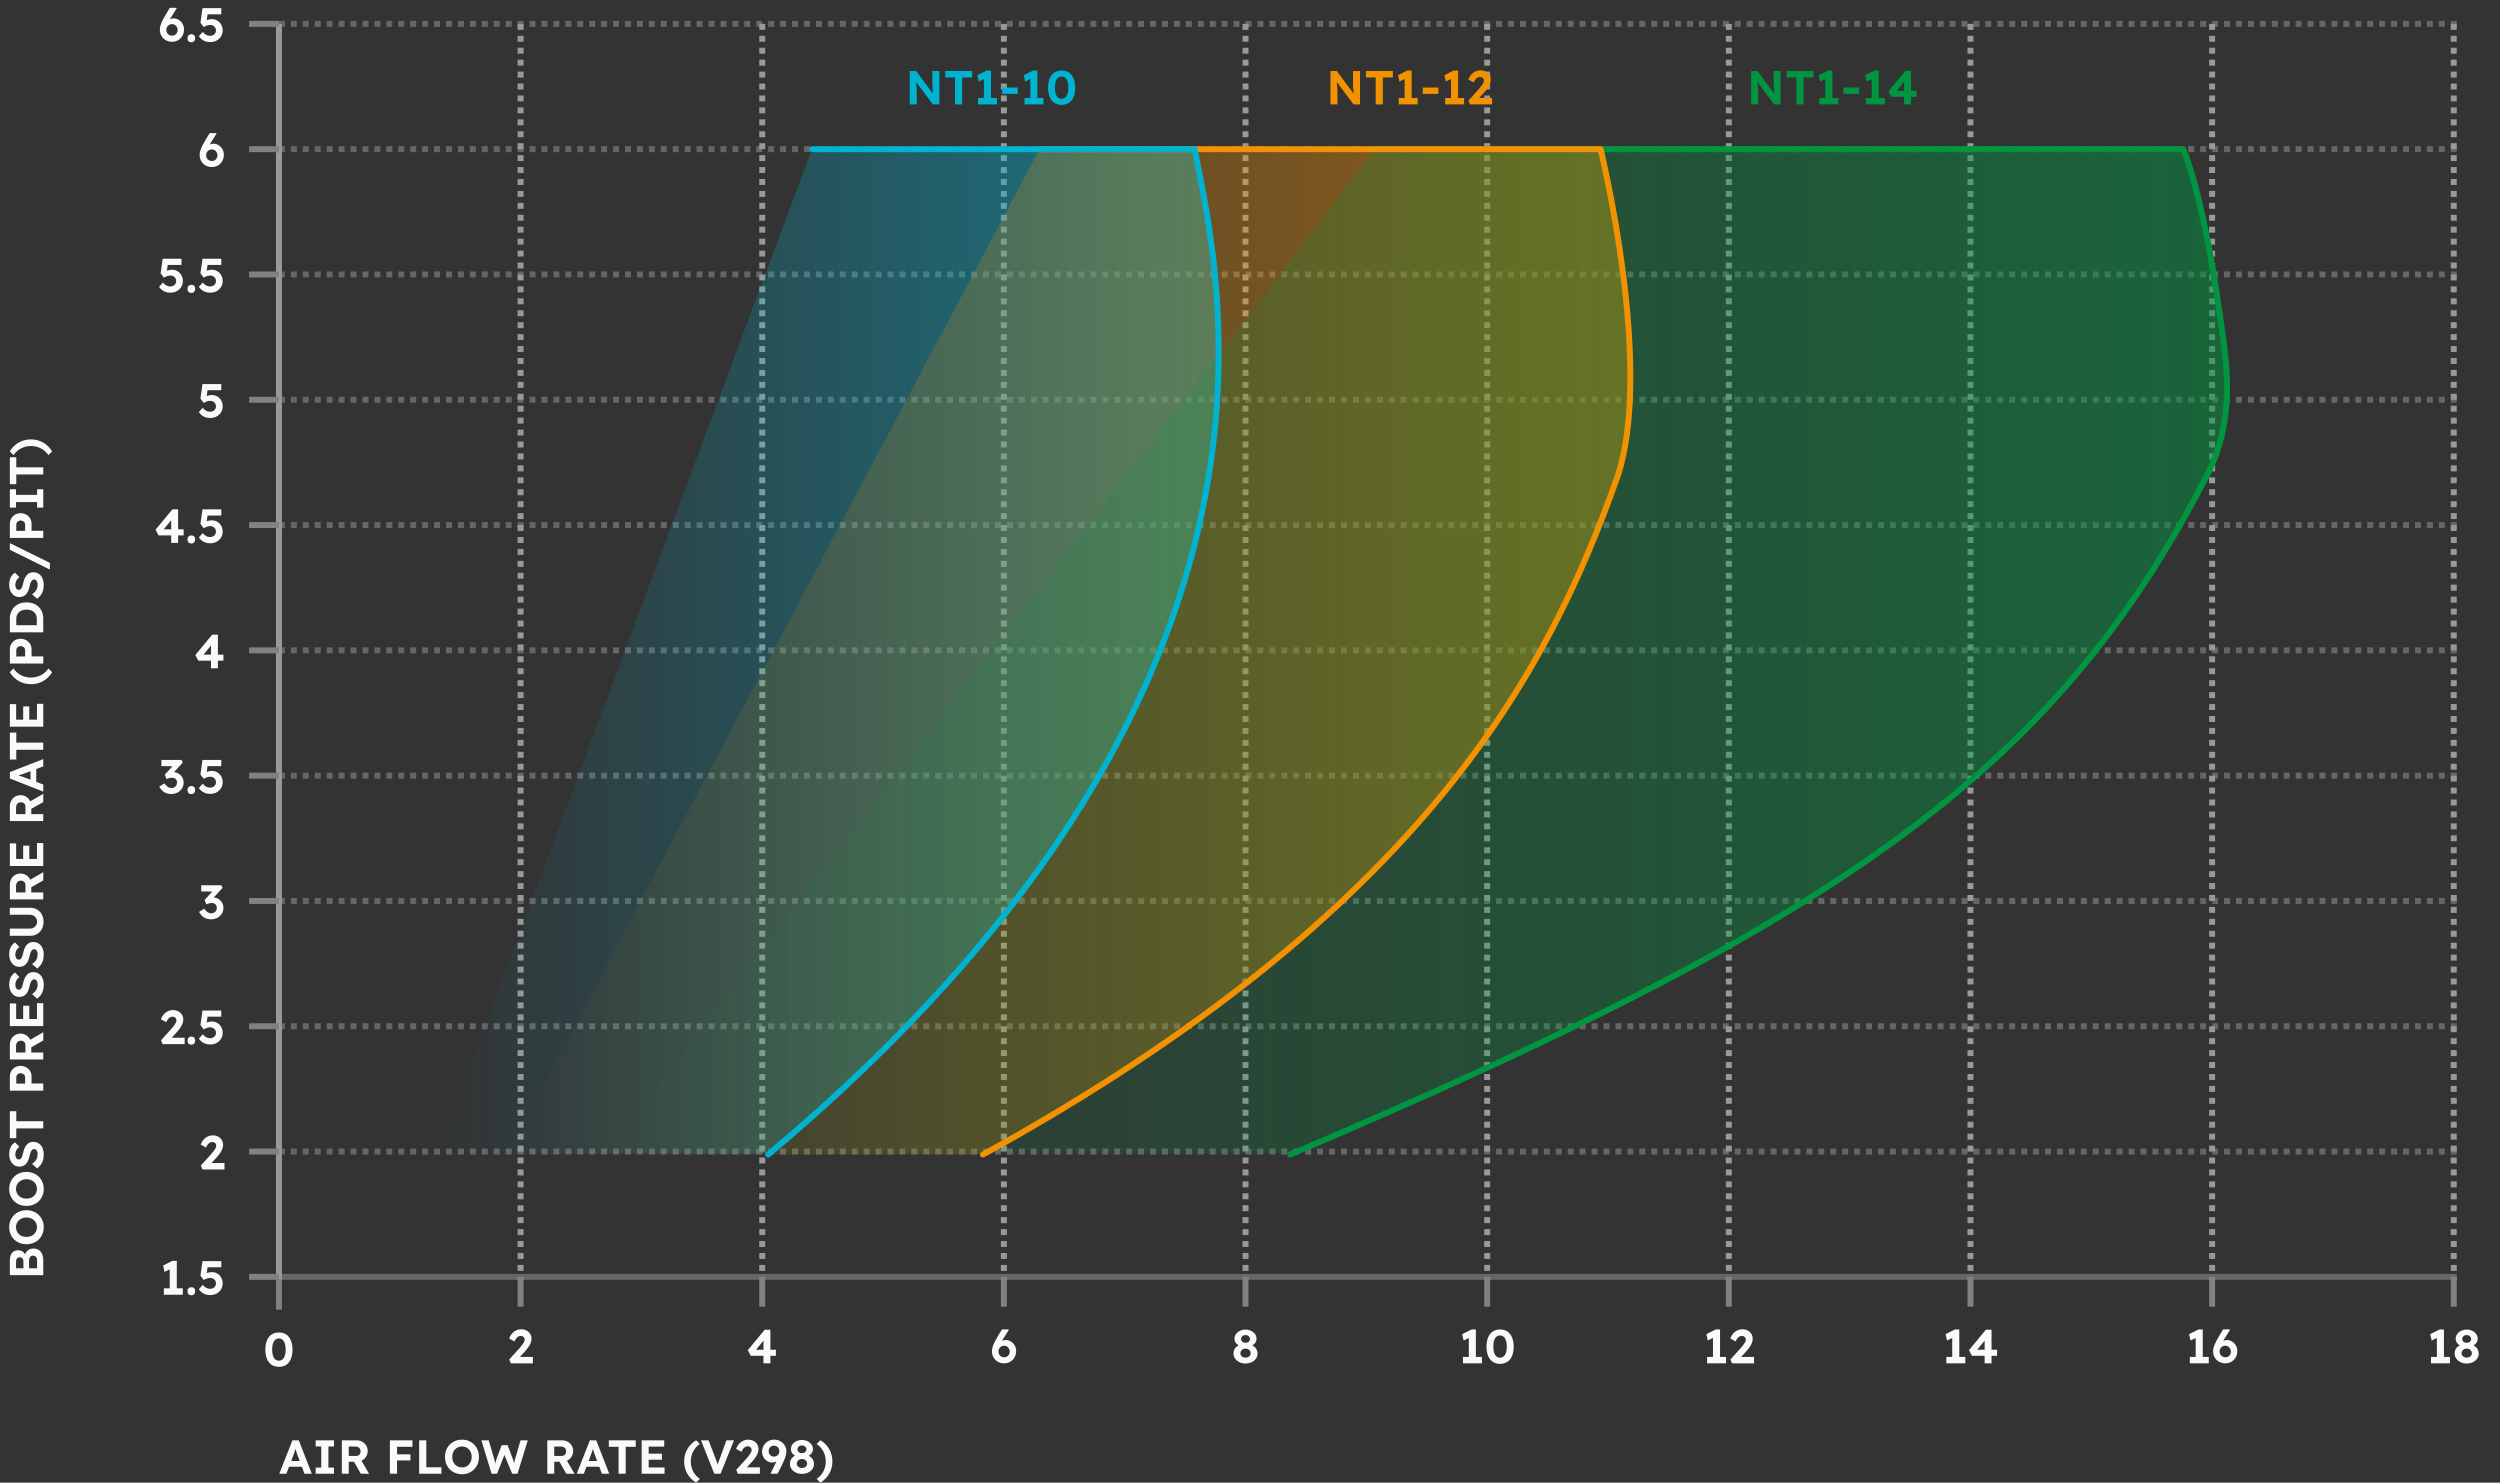 <svg fill="none" viewBox="0 0 838 497" xmlns="http://www.w3.org/2000/svg" xmlns:xlink="http://www.w3.org/1999/xlink"><rect x="0" y="0" width="838" height="497" fill="#333333" stroke="none"/><linearGradient id="a" gradientUnits="userSpaceOnUse" x1="389.5" x2="146.5" y1="386.999" y2="386.999"><stop offset="0" stop-color="#00b3d0" stop-opacity=".5"/><stop offset="1" stop-color="#00b3d0" stop-opacity="0"/></linearGradient><linearGradient id="b" gradientUnits="userSpaceOnUse" x1="547.1" x2="169.591" y1="386.958" y2="386.958"><stop offset="0" stop-color="#f39200" stop-opacity=".5"/><stop offset="1" stop-color="#f39200" stop-opacity="0"/></linearGradient><linearGradient id="c" gradientUnits="userSpaceOnUse" x1="747.5" x2="202.5" y1="386.999" y2="386.999"><stop offset="0" stop-color="#009641" stop-opacity=".5"/><stop offset="1" stop-color="#009641" stop-opacity="0"/></linearGradient><g stroke-width="2"><g stroke="#999"><g opacity=".5"><g stroke-dasharray="2 2"><path d="m823.5 7.999h-730"/><path d="m823.5 49.999h-730"/><path d="m823.5 91.999h-730"/><path d="m823.5 133.999h-730"/><path d="m823.5 175.999h-730"/><path d="m823.5 217.999h-730"/><path d="m823.5 259.999h-730"/><path d="m823.5 301.999h-730"/><path d="m823.5 343.999h-730"/><path d="m823.5 385.999h-730"/></g><path d="m823.5 427.999h-730"/></g><path d="m93.5 7.999v421"/><g stroke-dasharray="2 2"><path d="m174.5 7.999v421"/><path d="m255.5 7.999v421"/><path d="m336.5 7.999v421"/><path d="m417.5 7.999v421"/><path d="m498.5 7.999v421"/><path d="m579.5 7.999v421"/><path d="m660.5 7.999v421"/><path d="m741.5 7.999v421"/><path d="m822.5 7.999v421"/></g></g><path d="m93.5 428.999v10" stroke="#818181"/></g><path d="m93.489 458.159c-.96 0-1.781-.229-2.464-.688-.672-.459-1.189-1.115-1.552-1.968-.352-.864-.528-1.899-.528-3.104s.176-2.235.528-3.088c.363-.864.88-1.525 1.552-1.984.683-.459 1.504-.688 2.464-.688s1.781.229 2.464.688c.683.459 1.2 1.12 1.552 1.984.363.853.544 1.883.544 3.088s-.181 2.24-.544 3.104c-.352.853-.869 1.509-1.552 1.968-.683.459-1.504.688-2.464.688zm0-2.064c.725 0 1.28-.32 1.664-.96.395-.64.592-1.552.592-2.736 0-1.205-.197-2.133-.592-2.784-.384-.651-.939-.976-1.664-.976-.725 0-1.285.325-1.68.976-.384.651-.576 1.579-.576 2.784 0 1.184.192 2.096.576 2.736.395.64.955.96 1.68.96z" fill="#fafafa"/><path d="m174.5 427.999v10" stroke="#818181" stroke-width="2"/><path d="m171.237 456.999-.528-1.312 3.312-3.664c.182-.192.374-.416.576-.672.214-.256.416-.517.608-.784.203-.277.363-.544.48-.8.118-.256.176-.496.176-.72 0-.245-.053-.459-.16-.64-.106-.192-.261-.341-.464-.448-.202-.107-.453-.16-.752-.16-.277 0-.538.075-.784.224-.245.139-.474.347-.688.624-.213.277-.4.613-.56 1.008l-1.792-.992c.214-.619.518-1.157.912-1.616.395-.469.864-.832 1.408-1.088s1.126-.384 1.744-.384c.651 0 1.238.139 1.76.416.523.267.934.64 1.232 1.12.299.48.448 1.035.448 1.664 0 .235-.026.475-.08.72-.042.245-.122.501-.24.768-.106.267-.25.549-.432.848-.17.288-.384.597-.64.928-.245.32-.528.656-.848 1.008l-2.544 2.768-.32-.976h5.568v2.16z" fill="#fafafa"/><path d="m255.5 427.999v10" stroke="#818181" stroke-width="2"/><path d="m255.913 456.999v-9.056l1.12.064-3.936 4.816-.272-.384h7.264v2.016h-8.432l-.992-1.888 5.648-6.832h1.92v11.264z" fill="#fafafa"/><path d="m336.5 427.999v10" stroke="#818181" stroke-width="2"/><path d="m336.562 456.999c-.565 0-1.099-.101-1.6-.304-.491-.203-.923-.485-1.296-.848-.363-.373-.651-.8-.864-1.28-.203-.491-.304-1.019-.304-1.584 0-.363.037-.725.112-1.088.085-.363.208-.741.368-1.136s.352-.8.576-1.216c.224-.427.475-.875.752-1.344l1.536-2.576h2.24l.064.16-2.032 3.28c-.288.469-.544.917-.768 1.344-.213.427-.405.837-.576 1.232-.16.395-.309.795-.448 1.2l-.464-1.28c.139-.363.325-.688.56-.976.235-.299.501-.549.8-.752.299-.213.613-.373.944-.48.331-.117.656-.176.976-.176.629 0 1.205.171 1.728.512.533.331.955.773 1.264 1.328.32.555.48 1.163.48 1.824 0 .8-.176 1.515-.528 2.144-.341.619-.816 1.109-1.424 1.472s-1.307.544-2.096.544zm.032-2.032c.363 0 .683-.08.96-.24.288-.171.512-.405.672-.704s.24-.64.24-1.024c0-.331-.085-.64-.256-.928-.16-.299-.379-.539-.656-.72s-.592-.272-.944-.272c-.373 0-.709.091-1.008.272-.288.171-.517.4-.688.688-.16.288-.24.603-.24.944 0 .384.08.725.24 1.024.171.288.4.523.688.704.288.171.619.256.992.256z" fill="#fafafa"/><path d="m417.5 427.999v10" stroke="#818181" stroke-width="2"/><path d="m417.502 457.047c-.747 0-1.424-.144-2.032-.432-.608-.299-1.094-.699-1.456-1.2-.363-.501-.544-1.061-.544-1.68 0-.384.048-.736.144-1.056.106-.32.261-.608.464-.864.213-.256.469-.48.768-.672.298-.192.645-.357 1.04-.496l-.16.56c-.299-.117-.566-.256-.8-.416-.235-.171-.438-.363-.608-.576-.171-.213-.299-.443-.384-.688-.086-.256-.128-.523-.128-.8 0-.576.165-1.093.496-1.552.33-.459.773-.821 1.328-1.088.565-.277 1.189-.416 1.872-.416.682 0 1.301.139 1.856.416.554.267.997.629 1.328 1.088.33.459.496.976.496 1.552 0 .277-.043.539-.128.784-.075.245-.198.475-.368.688-.16.203-.363.389-.608.56-.235.171-.507.32-.816.448l-.112-.496c.352.107.672.256.96.448.298.181.549.405.752.672.213.256.378.544.496.864.117.32.176.667.176 1.04 0 .629-.182 1.195-.544 1.696-.363.501-.848.896-1.456 1.184s-1.286.432-2.032.432zm0-1.968c.32 0 .613-.064.88-.192.266-.128.474-.299.624-.512.149-.224.224-.48.224-.768 0-.299-.075-.56-.224-.784-.15-.235-.358-.421-.624-.56-.256-.139-.55-.208-.88-.208-.331 0-.63.069-.896.208-.256.139-.459.325-.608.56-.15.224-.224.485-.224.784 0 .277.074.528.224.752.149.213.352.389.608.528.266.128.565.192.896.192zm0-4.976c.288 0 .544-.053.768-.16.224-.117.4-.267.528-.448.138-.192.208-.416.208-.672 0-.245-.07-.464-.208-.656-.128-.203-.304-.363-.528-.48s-.48-.176-.768-.176-.55.059-.784.176c-.224.117-.4.277-.528.48-.128.192-.192.411-.192.656 0 .256.064.48.192.672.128.181.304.331.528.448.234.107.496.16.784.16z" fill="#fafafa"/><path d="m498.5 427.999v10" stroke="#818181" stroke-width="2"/><path d="m492.346 456.215v-9.088l.592 1.072-2.336 1.136-.464-2.128 3.12-1.568h1.456v10.576zm-1.968.784v-2.16h6.352v2.16zm12.447.16c-.96 0-1.781-.229-2.464-.688-.672-.459-1.189-1.115-1.552-1.968-.352-.864-.528-1.899-.528-3.104s.176-2.235.528-3.088c.363-.864.88-1.525 1.552-1.984.683-.459 1.504-.688 2.464-.688s1.782.229 2.464.688c.683.459 1.2 1.12 1.552 1.984.363.853.544 1.883.544 3.088s-.181 2.24-.544 3.104c-.352.853-.869 1.509-1.552 1.968-.682.459-1.504.688-2.464.688zm0-2.064c.726 0 1.28-.32 1.664-.96.395-.64.592-1.552.592-2.736 0-1.205-.197-2.133-.592-2.784-.384-.651-.938-.976-1.664-.976-.725 0-1.285.325-1.68.976-.384.651-.576 1.579-.576 2.784 0 1.184.192 2.096.576 2.736.395.64.955.96 1.68.96z" fill="#fafafa"/><path d="m579.5 427.999v10" stroke="#818181" stroke-width="2"/><path d="m574.189 456.215v-9.088l.592 1.072-2.336 1.136-.464-2.128 3.12-1.568h1.456v10.576zm-1.968.784v-2.16h6.352v2.16zm8.352 0-.528-1.312 3.312-3.664c.181-.192.373-.416.576-.672.213-.256.416-.517.608-.784.203-.277.363-.544.48-.8s.176-.496.176-.72c0-.245-.053-.459-.16-.64-.107-.192-.261-.341-.464-.448s-.453-.16-.752-.16c-.277 0-.539.075-.784.224-.245.139-.475.347-.688.624s-.4.613-.56 1.008l-1.792-.992c.213-.619.517-1.157.912-1.616.395-.469.864-.832 1.408-1.088s1.125-.384 1.744-.384c.651 0 1.237.139 1.76.416.523.267.933.64 1.232 1.12s.448 1.035.448 1.664c0 .235-.027.475-.08.72-.043.245-.123.501-.24.768-.107.267-.251.549-.432.848-.171.288-.384.597-.64.928-.245.32-.528.656-.848 1.008l-2.544 2.768-.32-.976h5.568v2.16z" fill="#fafafa"/><path d="m660.5 427.999v10" stroke="#818181" stroke-width="2"/><path d="m654.385 456.215v-9.088l.592 1.072-2.336 1.136-.464-2.128 3.12-1.568h1.456v10.576zm-1.968.784v-2.16h6.352v2.16zm12.831 0v-9.056l1.12.064-3.936 4.816-.272-.384h7.264v2.016h-8.432l-.992-1.888 5.648-6.832h1.92v11.264z" fill="#fafafa"/><path d="m741.5 427.999v10" stroke="#818181" stroke-width="2"/><path d="m735.994 456.215v-9.088l.592 1.072-2.336 1.136-.464-2.128 3.12-1.568h1.456v10.576zm-1.968.784v-2.16h6.352v2.16zm11.872 0c-.566 0-1.099-.101-1.6-.304-.491-.203-.923-.485-1.296-.848-.363-.373-.651-.8-.864-1.28-.203-.491-.304-1.019-.304-1.584 0-.363.037-.725.112-1.088.085-.363.208-.741.368-1.136s.352-.8.576-1.216c.224-.427.474-.875.752-1.344l1.536-2.576h2.24l.064.16-2.032 3.28c-.288.469-.544.917-.768 1.344-.214.427-.406.837-.576 1.232-.16.395-.31.795-.448 1.2l-.464-1.28c.138-.363.325-.688.56-.976.234-.299.501-.549.8-.752.298-.213.613-.373.944-.48.33-.117.656-.176.976-.176.629 0 1.205.171 1.728.512.533.331.954.773 1.264 1.328.32.555.48 1.163.48 1.824 0 .8-.176 1.515-.528 2.144-.342.619-.816 1.109-1.424 1.472s-1.307.544-2.096.544zm.032-2.032c.362 0 .682-.08.96-.24.288-.171.512-.405.672-.704s.24-.64.24-1.024c0-.331-.086-.64-.256-.928-.16-.299-.379-.539-.656-.72-.278-.181-.592-.272-.944-.272-.374 0-.71.091-1.008.272-.288.171-.518.4-.688.688-.16.288-.24.603-.24.944 0 .384.08.725.24 1.024.17.288.4.523.688.704.288.171.618.256.992.256z" fill="#fafafa"/><path d="m822.5 427.999v10" stroke="#818181" stroke-width="2"/><path d="m816.838 456.215v-9.088l.592 1.072-2.336 1.136-.464-2.128 3.12-1.568h1.456v10.576zm-1.968.784v-2.16h6.352v2.16zm11.968.048c-.747 0-1.424-.144-2.032-.432-.608-.299-1.094-.699-1.456-1.2-.363-.501-.544-1.061-.544-1.68 0-.384.048-.736.144-1.056.106-.32.261-.608.464-.864.213-.256.469-.48.768-.672.298-.192.645-.357 1.04-.496l-.16.56c-.299-.117-.566-.256-.8-.416-.235-.171-.438-.363-.608-.576-.171-.213-.299-.443-.384-.688-.086-.256-.128-.523-.128-.8 0-.576.165-1.093.496-1.552.33-.459.773-.821 1.328-1.088.565-.277 1.189-.416 1.872-.416.682 0 1.301.139 1.856.416.554.267.997.629 1.328 1.088.33.459.496.976.496 1.552 0 .277-.043.539-.128.784-.075.245-.198.475-.368.688-.16.203-.363.389-.608.56-.235.171-.507.32-.816.448l-.112-.496c.352.107.672.256.96.448.298.181.549.405.752.672.213.256.378.544.496.864.117.32.176.667.176 1.04 0 .629-.182 1.195-.544 1.696-.363.501-.848.896-1.456 1.184s-1.286.432-2.032.432zm0-1.968c.32 0 .613-.064.88-.192.266-.128.474-.299.624-.512.149-.224.224-.48.224-.768 0-.299-.075-.56-.224-.784-.15-.235-.358-.421-.624-.56-.256-.139-.55-.208-.88-.208-.331 0-.63.069-.896.208-.256.139-.459.325-.608.56-.15.224-.224.485-.224.784 0 .277.074.528.224.752.149.213.352.389.608.528.266.128.565.192.896.192zm0-4.976c.288 0 .544-.053.768-.16.224-.117.4-.267.528-.448.138-.192.208-.416.208-.672 0-.245-.07-.464-.208-.656-.128-.203-.304-.363-.528-.48s-.48-.176-.768-.176-.55.059-.784.176c-.224.117-.4.277-.528.48-.128.192-.192.411-.192.656 0 .256.064.48.192.672.128.181.304.331.528.448.234.107.496.16.784.16z" fill="#fafafa"/><path d="m57.64 13.999c-.565 0-1.099-.101-1.6-.304-.491-.203-.923-.485-1.296-.848-.363-.373-.651-.8-.864-1.28-.203-.491-.304-1.019-.304-1.584 0-.363.037-.725.112-1.088.085-.363.208-.741.368-1.136.16-.395.352-.8.576-1.216.224-.427.475-.875.752-1.344l1.536-2.576h2.24l.064.16-2.032 3.28c-.288.469-.544.917-.768 1.344-.213.427-.405.837-.576 1.232-.16.395-.309.795-.448 1.2l-.464-1.28c.139-.363.325-.688.56-.976.235-.299.501-.549.8-.752.299-.213.613-.373.944-.48.331-.117.656-.176.976-.176.629 0 1.205.171 1.728.512.533.331.955.773 1.264 1.328.32.555.48 1.163.48 1.824 0 .8-.176 1.515-.528 2.144-.341.619-.816 1.109-1.424 1.472-.608.363-1.307.544-2.096.544zm.032-2.032c.363 0 .683-.08.96-.24.288-.171.512-.405.672-.704.16-.299.24-.64.24-1.024 0-.331-.085-.64-.256-.928-.16-.299-.379-.539-.656-.72-.277-.181-.592-.272-.944-.272-.373 0-.709.091-1.008.272-.288.171-.517.4-.688.688-.16.288-.24.603-.24.944 0 .384.08.725.24 1.024.171.288.4.523.688.704.288.171.619.256.992.256zm6.468 2.208c-.416 0-.736-.117-.96-.352-.224-.235-.336-.571-.336-1.008 0-.395.117-.715.352-.96.245-.256.56-.384.944-.384.405 0 .72.117.944.352.224.235.336.565.336.992 0 .405-.117.736-.352.992-.235.245-.544.368-.928.368zm6.353-.064c-.811 0-1.547-.165-2.208-.496-.651-.341-1.195-.832-1.632-1.472l1.296-1.44c.459.512.875.859 1.248 1.04.373.181.784.272 1.232.272.373 0 .709-.075 1.008-.224.299-.16.533-.379.704-.656.171-.277.256-.587.256-.928 0-.352-.085-.667-.256-.944-.171-.277-.4-.496-.688-.656-.277-.171-.597-.256-.96-.256-.235 0-.453.021-.656.064-.203.032-.427.101-.672.208-.245.096-.544.24-.896.432l-1.088-1.44.688-4.88h6.304v2.064h-5.088l.592-.704-.528 3.552-.768-.368c.16-.149.379-.288.656-.416.288-.139.597-.245.928-.32.341-.085.672-.128.992-.128.704 0 1.328.16 1.872.48.555.32.992.768 1.312 1.344.331.565.496 1.216.496 1.952 0 .736-.181 1.403-.544 2-.363.587-.859 1.056-1.488 1.408-.629.341-1.333.512-2.112.512z" fill="#fafafa"/><path d="m93.5 7.999h-10" stroke="#818181" stroke-width="2"/><path d="m70.984 55.999c-.565 0-1.099-.101-1.6-.304-.491-.203-.923-.485-1.296-.848-.363-.373-.651-.8-.864-1.28-.203-.491-.304-1.019-.304-1.584 0-.363.037-.725.112-1.088.085-.363.208-.741.368-1.136.16-.395.352-.8.576-1.216.224-.427.475-.875.752-1.344l1.536-2.576h2.24l.064.16-2.032 3.28c-.288.469-.544.917-.768 1.344-.213.427-.405.837-.576 1.232-.16.395-.309.795-.448 1.2l-.464-1.28c.139-.363.325-.688.56-.976.235-.299.501-.549.8-.752.299-.213.613-.373.944-.48.331-.117.656-.176.976-.176.629 0 1.205.171 1.728.512.533.331.955.773 1.264 1.328.32.555.48 1.163.48 1.824 0 .8-.176 1.515-.528 2.144-.341.619-.816 1.109-1.424 1.472-.608.363-1.307.544-2.096.544zm.032-2.032c.363 0 .683-.08.96-.24.288-.171.512-.405.672-.704.16-.299.24-.64.24-1.024 0-.331-.085-.64-.256-.928-.16-.299-.379-.539-.656-.72-.277-.181-.592-.272-.944-.272-.373 0-.709.091-1.008.272-.288.171-.517.4-.688.688-.16.288-.24.603-.24.944 0 .384.08.725.24 1.024.171.288.4.523.688.704.288.171.619.256.992.256z" fill="#fafafa"/><path d="m93.5 49.999h-10" stroke="#818181" stroke-width="2"/><path d="m57.15 98.111c-.811 0-1.547-.165-2.208-.496-.651-.341-1.195-.832-1.632-1.472l1.296-1.44c.459.512.875.859 1.248 1.04.373.181.784.272 1.232.272.373 0 .709-.075 1.008-.224.299-.16.533-.379.704-.656.171-.277.256-.587.256-.928 0-.352-.085-.667-.256-.944-.171-.277-.4-.496-.688-.656-.277-.171-.597-.256-.96-.256-.235 0-.453.021-.656.064-.203.032-.427.101-.672.208-.245.096-.544.24-.896.432l-1.088-1.44.688-4.88h6.304v2.064h-5.088l.592-.704-.528 3.552-.768-.368c.16-.149.379-.288.656-.416.288-.139.597-.245.928-.32.341-.085.672-.128.992-.128.704 0 1.328.16 1.872.48.555.32.992.768 1.312 1.344.331.565.496 1.216.496 1.952s-.181 1.403-.544 2c-.363.587-.859 1.056-1.488 1.408-.629.341-1.333.512-2.112.512zm6.991.064c-.416 0-.736-.117-.96-.352-.224-.235-.336-.571-.336-1.008 0-.395.117-.715.352-.96.245-.256.56-.384.944-.384.405 0 .72.117.944.352.224.235.336.565.336.992 0 .405-.117.736-.352.992-.235.245-.544.368-.928.368zm6.353-.064c-.811 0-1.547-.165-2.208-.496-.651-.341-1.195-.832-1.632-1.472l1.296-1.44c.459.512.875.859 1.248 1.04.373.181.784.272 1.232.272.373 0 .709-.075 1.008-.224.299-.16.533-.379.704-.656.171-.277.256-.587.256-.928 0-.352-.085-.667-.256-.944-.171-.277-.4-.496-.688-.656-.277-.171-.597-.256-.96-.256-.235 0-.453.021-.656.064-.203.032-.427.101-.672.208-.245.096-.544.24-.896.432l-1.088-1.44.688-4.88h6.304v2.064h-5.088l.592-.704-.528 3.552-.768-.368c.16-.149.379-.288.656-.416.288-.139.597-.245.928-.32.341-.085.672-.128.992-.128.704 0 1.328.16 1.872.48.555.32.992.768 1.312 1.344.331.565.496 1.216.496 1.952s-.181 1.403-.544 2c-.363.587-.859 1.056-1.488 1.408-.629.341-1.333.512-2.112.512z" fill="#fafafa"/><path d="m93.5 91.999h-10" stroke="#818181" stroke-width="2"/><path d="m70.493 140.111c-.811 0-1.547-.165-2.208-.496-.651-.341-1.195-.832-1.632-1.472l1.296-1.44c.459.512.875.859 1.248 1.04.373.181.784.272 1.232.272.373 0 .709-.075 1.008-.224.299-.16.533-.379.704-.656.171-.277.256-.587.256-.928 0-.352-.085-.667-.256-.944-.171-.277-.4-.496-.688-.656-.277-.171-.597-.256-.96-.256-.235 0-.453.021-.656.064-.203.032-.427.101-.672.208-.245.096-.544.24-.896.432l-1.088-1.44.688-4.88h6.304v2.064h-5.088l.592-.704-.528 3.552-.768-.368c.16-.149.379-.288.656-.416.288-.139.597-.245.928-.32.341-.085.672-.128.992-.128.704 0 1.328.16 1.872.48.555.32.992.768 1.312 1.344.331.565.496 1.216.496 1.952s-.181 1.403-.544 2c-.363.587-.859 1.056-1.488 1.408-.629.341-1.333.512-2.112.512z" fill="#fafafa"/><path d="m93.5 133.999h-10" stroke="#818181" stroke-width="2"/><path d="m57.381 181.999v-9.056l1.12.064-3.936 4.816-.272-.384h7.264v2.016h-8.432l-.992-1.888 5.648-6.832h1.92v11.264zm6.759.176c-.416 0-.736-.117-.96-.352s-.336-.571-.336-1.008c0-.395.117-.715.352-.96.245-.256.56-.384.944-.384.405 0 .72.117.944.352s.336.565.336.992c0 .405-.117.736-.352.992-.235.245-.544.368-.928.368zm6.353-.064c-.811 0-1.547-.165-2.208-.496-.651-.341-1.195-.832-1.632-1.472l1.296-1.44c.459.512.875.859 1.248 1.04.373.181.784.272 1.232.272.373 0 .709-.075 1.008-.224.299-.16.533-.379.704-.656.171-.277.256-.587.256-.928 0-.352-.085-.667-.256-.944-.171-.277-.4-.496-.688-.656-.277-.171-.597-.256-.96-.256-.235 0-.453.021-.656.064-.203.032-.427.101-.672.208-.245.096-.544.24-.896.432l-1.088-1.44.688-4.88h6.304v2.064h-5.088l.592-.704-.528 3.552-.768-.368c.16-.149.379-.288.656-.416.288-.139.597-.245.928-.32.341-.085.672-.128.992-.128.704 0 1.328.16 1.872.48.555.32.992.768 1.312 1.344.331.565.496 1.216.496 1.952s-.181 1.403-.544 2c-.363.587-.859 1.056-1.488 1.408-.629.341-1.333.512-2.112.512z" fill="#fafafa"/><path d="m93.5 175.999h-10" stroke="#818181" stroke-width="2"/><path d="m70.725 223.999v-9.056l1.12.064-3.936 4.816-.272-.384h7.264v2.016h-8.432l-.992-1.888 5.648-6.832h1.92v11.264z" fill="#fafafa"/><path d="m93.5 217.999h-10" stroke="#818181" stroke-width="2"/><path d="m57.432 266.159c-.875 0-1.637-.187-2.288-.56-.64-.373-1.232-1.013-1.776-1.92l1.76-1.12c.245.373.496.677.752.912s.517.405.784.512c.277.107.565.16.864.16.32 0 .619-.075.896-.224.277-.16.496-.373.656-.64.171-.267.256-.576.256-.928 0-.363-.069-.667-.208-.912-.139-.245-.341-.432-.608-.56-.267-.128-.581-.192-.944-.192-.16 0-.336.016-.528.048-.181.032-.379.085-.592.16-.203.064-.421.149-.656.256l-.56-1.488 2.96-3.232.608.432-4.704-.064v-2.064h6.736l.432.88-3.696 4-.544-.656c.085-.043.224-.08.416-.112.203-.043.384-.064.544-.064.491 0 .949.091 1.376.272.427.181.805.432 1.136.752.331.32.587.693.768 1.12.192.427.288.885.288 1.376 0 .736-.187 1.397-.56 1.984-.363.576-.859 1.035-1.488 1.376-.619.331-1.312.496-2.08.496zm6.709.016c-.416 0-.736-.117-.96-.352s-.336-.571-.336-1.008c0-.395.117-.715.352-.96.245-.256.56-.384.944-.384.405 0 .72.117.944.352s.336.565.336.992c0 .405-.117.736-.352.992-.235.245-.544.368-.928.368zm6.353-.064c-.811 0-1.547-.165-2.208-.496-.651-.341-1.195-.832-1.632-1.472l1.296-1.44c.459.512.875.859 1.248 1.04.373.181.784.272 1.232.272.373 0 .709-.075 1.008-.224.299-.16.533-.379.704-.656.171-.277.256-.587.256-.928 0-.352-.085-.667-.256-.944-.171-.277-.4-.496-.688-.656-.277-.171-.597-.256-.96-.256-.235 0-.453.021-.656.064-.203.032-.427.101-.672.208-.245.096-.544.24-.896.432l-1.088-1.44.688-4.88h6.304v2.064h-5.088l.592-.704-.528 3.552-.768-.368c.16-.149.379-.288.656-.416.288-.139.597-.245.928-.32.341-.085.672-.128.992-.128.704 0 1.328.16 1.872.48.555.32.992.768 1.312 1.344.331.565.496 1.216.496 1.952s-.181 1.403-.544 2c-.363.587-.859 1.056-1.488 1.408-.629.341-1.333.512-2.112.512z" fill="#fafafa"/><path d="m93.5 259.999h-10" stroke="#818181" stroke-width="2"/><path d="m70.775 308.159c-.875 0-1.637-.187-2.288-.56-.64-.373-1.232-1.013-1.776-1.92l1.76-1.12c.245.373.496.677.752.912s.517.405.784.512c.277.107.565.16.864.16.32 0 .619-.075.896-.224.277-.16.496-.373.656-.64.171-.267.256-.576.256-.928 0-.363-.069-.667-.208-.912-.139-.245-.341-.432-.608-.56-.267-.128-.581-.192-.944-.192-.16 0-.336.016-.528.048-.181.032-.379.085-.592.16-.203.064-.421.149-.656.256l-.56-1.488 2.96-3.232.608.432-4.704-.064v-2.064h6.736l.432.88-3.696 4-.544-.656c.085-.043.224-.08.416-.112.203-.043.384-.064.544-.064.491 0 .949.091 1.376.272.427.181.805.432 1.136.752.331.32.587.693.768 1.12.192.427.288.885.288 1.376 0 .736-.187 1.397-.56 1.984-.363.576-.859 1.035-1.488 1.376-.619.331-1.312.496-2.08.496z" fill="#fafafa"/><path d="m93.5 301.999h-10" stroke="#818181" stroke-width="2"/><path d="m54.511 349.999-.528-1.312 3.312-3.664c.181-.192.373-.416.576-.672.213-.256.416-.517.608-.784.203-.277.363-.544.48-.8.117-.256.176-.496.176-.72 0-.245-.053-.459-.16-.64-.107-.192-.261-.341-.464-.448-.203-.107-.453-.16-.752-.16-.277 0-.539.075-.784.224-.245.139-.475.347-.688.624-.213.277-.4.613-.56 1.008l-1.792-.992c.213-.619.517-1.157.912-1.616.395-.469.864-.832 1.408-1.088s1.125-.384 1.744-.384c.651 0 1.237.139 1.76.416.523.267.933.64 1.232 1.12.299.48.448 1.035.448 1.664 0 .235-.027.475-.08.72-.043.245-.123.501-.24.768-.107.267-.251.549-.432.848-.171.288-.384.597-.64.928-.245.32-.528.656-.848 1.008l-2.544 2.768-.32-.976h5.568v2.16zm9.63.176c-.416 0-.736-.117-.96-.352s-.336-.571-.336-1.008c0-.395.117-.715.352-.96.245-.256.56-.384.944-.384.405 0 .72.117.944.352s.336.565.336.992c0 .405-.117.736-.352.992-.235.245-.544.368-.928.368zm6.353-.064c-.811 0-1.547-.165-2.208-.496-.651-.341-1.195-.832-1.632-1.472l1.296-1.44c.459.512.875.859 1.248 1.04.373.181.784.272 1.232.272.373 0 .709-.075 1.008-.224.299-.16.533-.379.704-.656.171-.277.256-.587.256-.928 0-.352-.085-.667-.256-.944-.171-.277-.4-.496-.688-.656-.277-.171-.597-.256-.96-.256-.235 0-.453.021-.656.064-.203.032-.427.101-.672.208-.245.096-.544.24-.896.432l-1.088-1.44.688-4.88h6.304v2.064h-5.088l.592-.704-.528 3.552-.768-.368c.16-.149.379-.288.656-.416.288-.139.597-.245.928-.32.341-.085.672-.128.992-.128.704 0 1.328.16 1.872.48.555.32.992.768 1.312 1.344.331.565.496 1.216.496 1.952s-.181 1.403-.544 2c-.363.587-.859 1.056-1.488 1.408-.629.341-1.333.512-2.112.512z" fill="#fafafa"/><path d="m93.5 343.999h-10" stroke="#818181" stroke-width="2"/><path d="m67.854 391.999-.528-1.312 3.312-3.664c.181-.192.373-.416.576-.672.213-.256.416-.517.608-.784.203-.277.363-.544.48-.8.117-.256.176-.496.176-.72 0-.245-.053-.459-.16-.64-.107-.192-.261-.341-.464-.448-.203-.107-.453-.16-.752-.16-.277 0-.539.075-.784.224-.245.139-.475.347-.688.624-.213.277-.4.613-.56 1.008l-1.792-.992c.213-.619.517-1.157.912-1.616.395-.469.864-.832 1.408-1.088s1.125-.384 1.744-.384c.651 0 1.237.139 1.76.416.523.267.933.64 1.232 1.12.299.48.448 1.035.448 1.664 0 .235-.027.475-.08.72-.043.245-.123.501-.24.768-.107.267-.251.549-.432.848-.171.288-.384.597-.64.928-.245.32-.528.656-.848 1.008l-2.544 2.768-.32-.976h5.568v2.16z" fill="#fafafa"/><path d="m93.5 385.999h-10" stroke="#818181" stroke-width="2"/><path d="m56.892 433.215v-9.088l.592 1.072-2.336 1.136-.464-2.128 3.12-1.568h1.456v10.576zm-1.968.784v-2.16h6.352v2.16zm9.216.176c-.416 0-.736-.117-.96-.352s-.336-.571-.336-1.008c0-.395.117-.715.352-.96.245-.256.56-.384.944-.384.405 0 .72.117.944.352s.336.565.336.992c0 .405-.117.736-.352.992-.235.245-.544.368-.928.368zm6.353-.064c-.811 0-1.547-.165-2.208-.496-.651-.341-1.195-.832-1.632-1.472l1.296-1.44c.459.512.875.859 1.248 1.04.373.181.784.272 1.232.272.373 0 .709-.075 1.008-.224.299-.16.533-.379.704-.656.171-.277.256-.587.256-.928 0-.352-.085-.667-.256-.944-.171-.277-.4-.496-.688-.656-.277-.171-.597-.256-.96-.256-.235 0-.453.021-.656.064-.203.032-.427.101-.672.208-.245.096-.544.24-.896.432l-1.088-1.44.688-4.88h6.304v2.064h-5.088l.592-.704-.528 3.552-.768-.368c.16-.149.379-.288.656-.416.288-.139.597-.245.928-.32.341-.085.672-.128.992-.128.704 0 1.328.16 1.872.48.555.32.992.768 1.312 1.344.331.565.496 1.216.496 1.952s-.181 1.403-.544 2c-.363.587-.859 1.056-1.488 1.408-.629.341-1.333.512-2.112.512z" fill="#fafafa"/><path d="m93.5 427.999h-10" stroke="#818181" stroke-width="2"/><path d="m93.612 493.999 4.4-11.2h2.144l4.368 11.2h-2.464l-2.256-6.032c-.064-.171-.144-.389-.24-.656-.085-.267-.176-.549-.272-.848s-.187-.581-.272-.848c-.085-.277-.149-.507-.192-.688h.432c-.064.235-.139.485-.224.752-.075.256-.155.523-.24.8-.085.267-.176.528-.272.784s-.187.507-.272.752l-2.256 5.984zm2.048-2.352.784-1.92h5.136l.8 1.92zm10.149 2.352v-2.064h1.872v-7.072h-1.872v-2.064h6.144v2.064h-1.872v7.072h1.872v2.064zm8.772 0v-11.2h4.96c.693 0 1.323.16 1.888.48.565.309 1.008.731 1.328 1.264.331.533.496 1.141.496 1.824 0 .672-.165 1.285-.496 1.84-.32.544-.763.976-1.328 1.296s-1.195.48-1.888.48h-2.64v4.016zm6.352 0-2.848-5.056 2.464-.4 3.168 5.472zm-4.032-5.968h2.528c.288 0 .539-.064.752-.192.224-.139.395-.325.512-.56.117-.245.176-.517.176-.816 0-.32-.069-.597-.208-.832s-.341-.416-.608-.544c-.267-.139-.576-.208-.928-.208h-2.224zm13.789 5.968v-11.2h2.4v11.2zm1.104-4.448v-2.064h5.792v2.064zm0-4.592v-2.16h6.464v2.16zm8.709 9.04v-11.2h2.4v9.04h5.072v2.16zm14.367.16c-.832 0-1.595-.144-2.288-.432-.694-.288-1.302-.688-1.824-1.2-.512-.523-.907-1.136-1.184-1.84-.278-.715-.416-1.488-.416-2.32 0-.843.138-1.616.416-2.32.277-.704.672-1.312 1.184-1.824.522-.523 1.13-.928 1.824-1.216.693-.288 1.45-.432 2.272-.432.832 0 1.589.144 2.272.432.693.288 1.296.693 1.808 1.216.522.523.922 1.136 1.2 1.84.277.704.416 1.472.416 2.304s-.139 1.6-.416 2.304c-.278.704-.678 1.317-1.2 1.84-.512.523-1.115.928-1.808 1.216-.683.288-1.435.432-2.256.432zm-.016-2.272c.48 0 .917-.085 1.312-.256.394-.181.736-.427 1.024-.736.288-.32.512-.693.672-1.12.17-.427.256-.896.256-1.408s-.086-.981-.256-1.408c-.16-.427-.384-.795-.672-1.104-.288-.32-.63-.565-1.024-.736-.395-.181-.832-.272-1.312-.272-.47 0-.902.091-1.296.272-.395.171-.742.416-1.04.736-.299.309-.528.677-.688 1.104-.15.427-.224.896-.224 1.408s.074.981.224 1.408c.16.427.389.8.688 1.12.298.309.645.555 1.04.736.394.171.826.256 1.296.256zm9.918 2.112-3.408-11.2h2.464l1.824 6.256c.074.224.138.469.192.736.064.256.112.507.144.752.042.235.074.459.096.672.032.203.058.373.08.512l-.384-.016c.096-.448.176-.821.24-1.12.064-.309.122-.581.176-.816.064-.245.138-.491.224-.736l1.76-4.624h1.984l1.728 4.624c.128.32.229.629.304.928.085.288.154.571.208.848.053.267.101.539.144.816l-.336.064c.032-.224.053-.416.064-.576.021-.171.037-.325.048-.464.021-.139.042-.277.064-.416.021-.149.053-.32.096-.512.042-.203.106-.437.192-.704l1.808-6.224h2.432l-3.44 11.2h-1.792l-2.752-6.624.256.032-2.576 6.592zm18.684 0v-11.2h4.96c.693 0 1.323.16 1.888.48.565.309 1.008.731 1.328 1.264.331.533.496 1.141.496 1.824 0 .672-.165 1.285-.496 1.84-.32.544-.763.976-1.328 1.296s-1.195.48-1.888.48h-2.64v4.016zm6.352 0-2.848-5.056 2.464-.4 3.168 5.472zm-4.032-5.968h2.528c.288 0 .539-.064.752-.192.224-.139.395-.325.512-.56.117-.245.176-.517.176-.816 0-.32-.069-.597-.208-.832s-.341-.416-.608-.544c-.267-.139-.576-.208-.928-.208h-2.224zm7.539 5.968 4.4-11.2h2.144l4.368 11.2h-2.464l-2.256-6.032c-.064-.171-.144-.389-.24-.656-.085-.267-.176-.549-.272-.848s-.187-.581-.272-.848c-.085-.277-.149-.507-.192-.688h.432c-.064.235-.139.485-.224.752-.075.256-.155.523-.24.8-.085.267-.176.528-.272.784s-.187.507-.272.752l-2.256 5.984zm2.048-2.352.784-1.92h5.136l.8 1.92zm11.976 2.352v-9.04h-3.264v-2.16h9.024v2.16h-3.36v9.04zm7.742 0v-11.2h7.568v2.112h-5.216v6.976h5.328v2.112zm1.12-4.688v-2.048h5.68v2.048zm17.127 7.664c-1.302-.811-2.294-1.824-2.976-3.04-.683-1.216-1.024-2.571-1.024-4.064 0-1.483.341-2.832 1.024-4.048.693-1.227 1.69-2.245 2.992-3.056l1.264 1.248c-1.024.704-1.792 1.568-2.304 2.592-.502 1.013-.752 2.101-.752 3.264s.25 2.256.752 3.28c.512 1.013 1.28 1.872 2.304 2.576zm6.109-2.976-4.464-11.2h2.544l2.336 6.064c.128.331.235.624.32.88.096.245.176.48.24.704.075.213.144.427.208.64.064.203.128.427.192.672l-.464.016c.085-.331.165-.635.24-.912.085-.288.181-.587.288-.896.117-.32.256-.688.416-1.104l2.208-6.064h2.528l-4.496 11.2zm7.886 0-.528-1.312 3.312-3.664c.181-.192.373-.416.576-.672.213-.256.416-.517.608-.784.203-.277.363-.544.48-.8s.176-.496.176-.72c0-.245-.053-.459-.16-.64-.107-.192-.261-.341-.464-.448s-.453-.16-.752-.16c-.277 0-.539.075-.784.224-.245.139-.475.347-.688.624s-.4.613-.56 1.008l-1.792-.992c.213-.619.517-1.157.912-1.616.395-.469.864-.832 1.408-1.088s1.125-.384 1.744-.384c.651 0 1.237.139 1.76.416.523.267.933.64 1.232 1.12s.448 1.035.448 1.664c0 .235-.027.475-.08.72-.043.245-.123.501-.24.768-.107.267-.251.549-.432.848-.171.288-.384.597-.64.928-.245.32-.528.656-.848 1.008l-2.544 2.768-.32-.976h5.568v2.16zm11.07 0-.064-.16 3.456-7.072.336 1.072c-.139.363-.326.688-.56.976-.235.288-.507.544-.816.768-.299.213-.614.379-.944.496-.331.107-.656.16-.976.16-.608 0-1.168-.165-1.68-.496s-.923-.768-1.232-1.312c-.31-.544-.464-1.141-.464-1.792 0-.768.176-1.461.528-2.08.362-.619.853-1.104 1.472-1.456.618-.363 1.317-.544 2.096-.544.554 0 1.077.101 1.568.304.49.192.922.469 1.296.832.373.352.661.757.864 1.216.213.459.32.949.32 1.472 0 .341-.032.688-.096 1.04s-.16.72-.288 1.104c-.128.373-.294.784-.496 1.232-.192.437-.416.923-.672 1.456l-1.392 2.784zm.992-5.744c.362 0 .682-.08.96-.24.277-.16.496-.373.656-.64.16-.277.24-.581.24-.912 0-.363-.08-.683-.24-.96-.15-.288-.363-.512-.64-.672-.278-.171-.598-.256-.96-.256-.331 0-.63.08-.896.24-.256.16-.464.379-.624.656-.15.277-.224.603-.224.976 0 .32.074.619.224.896.16.267.368.485.624.656.266.171.56.256.88.256zm9.429 5.792c-.747 0-1.424-.144-2.032-.432-.608-.299-1.093-.699-1.456-1.2s-.544-1.061-.544-1.68c0-.384.048-.736.144-1.056.107-.32.261-.608.464-.864.213-.256.469-.48.768-.672s.645-.357 1.04-.496l-.16.56c-.299-.117-.565-.256-.8-.416-.235-.171-.437-.363-.608-.576s-.299-.443-.384-.688c-.085-.256-.128-.523-.128-.8 0-.576.165-1.093.496-1.552s.773-.821 1.328-1.088c.565-.277 1.189-.416 1.872-.416s1.301.139 1.856.416c.555.267.997.629 1.328 1.088s.496.976.496 1.552c0 .277-.043.539-.128.784-.075.245-.197.475-.368.688-.16.203-.363.389-.608.56-.235.171-.507.32-.816.448l-.112-.496c.352.107.672.256.96.448.299.181.549.405.752.672.213.256.379.544.496.864s.176.667.176 1.04c0 .629-.181 1.195-.544 1.696s-.848.896-1.456 1.184-1.285.432-2.032.432zm0-1.968c.32 0 .613-.064.88-.192s.475-.299.624-.512c.149-.224.224-.48.224-.768 0-.299-.075-.56-.224-.784-.149-.235-.357-.421-.624-.56-.256-.139-.549-.208-.88-.208s-.629.069-.896.208c-.256.139-.459.325-.608.56-.149.224-.224.485-.224.784 0 .277.075.528.224.752.149.213.352.389.608.528.267.128.565.192.896.192zm0-4.976c.288 0 .544-.053.768-.16.224-.117.4-.267.528-.448.139-.192.208-.416.208-.672 0-.245-.069-.464-.208-.656-.128-.203-.304-.363-.528-.48s-.48-.176-.768-.176-.549.059-.784.176c-.224.117-.4.277-.528.48-.128.192-.192.411-.192.656 0 .256.064.48.192.672.128.181.304.331.528.448.235.107.496.16.784.16zm6.189 9.872-1.264-1.248c1.024-.704 1.787-1.563 2.288-2.576.512-1.024.768-2.117.768-3.28s-.256-2.251-.768-3.264c-.501-1.024-1.264-1.888-2.288-2.592l1.28-1.248c1.301.811 2.293 1.824 2.976 3.04s1.024 2.571 1.024 4.064c0 1.483-.347 2.837-1.04 4.064-.683 1.216-1.675 2.229-2.976 3.04z" fill="#fafafa"/><path d="m14.5 427.429h-11.2v-4.864c0-.746.112-1.376.336-1.888.213-.522.528-.917.944-1.184.416-.266.912-.4 1.488-.4.64 0 1.173.16 1.6.48s.72.779.88 1.376l-.32.016c.117-.501.309-.933.576-1.296.267-.373.597-.661.992-.864.395-.202.843-.304 1.344-.304.555 0 1.045.091 1.472.272.416.182.763.448 1.04.8s.491.768.64 1.248c.139.47.208.998.208 1.584zm-2.08-2.304v-2.624c0-.341-.048-.629-.144-.864-.107-.245-.267-.432-.48-.56s-.464-.192-.752-.192c-.277 0-.512.07-.704.208-.192.139-.336.336-.432.592-.107.246-.16.544-.16.896v2.544zm-4.576 0v-2.272c0-.288-.053-.538-.16-.752-.107-.213-.251-.373-.432-.48-.181-.117-.395-.176-.64-.176-.395 0-.699.128-.912.384s-.32.646-.32 1.168v2.128zm6.816-13.781c0 .832-.144 1.595-.432 2.288s-.688 1.301-1.2 1.824c-.523.512-1.136.907-1.84 1.184-.715.277-1.488.416-2.32.416-.843 0-1.616-.139-2.32-.416s-1.312-.672-1.824-1.184c-.523-.523-.928-1.131-1.216-1.824s-.432-1.451-.432-2.272c0-.832.144-1.589.432-2.272.288-.693.693-1.296 1.216-1.808.523-.523 1.136-.923 1.84-1.2s1.472-.416 2.304-.416 1.6.139 2.304.416 1.317.677 1.84 1.2c.523.512.928 1.115 1.216 1.808.288.683.432 1.435.432 2.256zm-2.272.016c0-.48-.085-.917-.256-1.312-.181-.395-.427-.736-.736-1.024-.32-.288-.693-.512-1.12-.672-.427-.171-.896-.256-1.408-.256s-.981.085-1.408.256c-.427.16-.795.384-1.104.672-.32.288-.565.629-.736 1.024-.181.395-.272.832-.272 1.312 0 .469.091.901.272 1.296.171.395.416.741.736 1.04.309.299.677.528 1.104.688.427.149.896.224 1.408.224s.981-.075 1.408-.224c.427-.16.8-.389 1.12-.688.309-.299.555-.645.736-1.04.171-.395.256-.827.256-1.296zm2.272-12.844c0 .832-.144 1.594-.432 2.288-.288.693-.688 1.301-1.2 1.824-.523.512-1.136.906-1.84 1.184-.715.277-1.488.416-2.32.416-.843 0-1.616-.139-2.32-.416-.704-.278-1.312-.672-1.824-1.184-.523-.523-.928-1.131-1.216-1.824-.288-.694-.432-1.451-.432-2.272 0-.832.144-1.59.432-2.272.288-.694.693-1.296 1.216-1.808.523-.523 1.136-.923 1.84-1.2.704-.278 1.472-.416 2.304-.416s1.6.138 2.304.416c.704.277 1.317.677 1.84 1.2.523.512.928 1.114 1.216 1.808.288.682.432 1.434.432 2.256zm-2.272.016c0-.48-.085-.918-.256-1.312-.181-.395-.427-.736-.736-1.024-.32-.288-.693-.512-1.12-.672-.427-.171-.896-.256-1.408-.256s-.981.085-1.408.256c-.427.16-.795.384-1.104.672-.32.288-.565.629-.736 1.024-.181.394-.272.832-.272 1.312 0 .469.091.901.272 1.296.171.394.416.741.736 1.04.309.298.677.528 1.104.688.427.149.896.224 1.408.224s.981-.075 1.408-.224c.427-.16.8-.39 1.12-.688.309-.299.555-.646.736-1.04.171-.395.256-.827.256-1.296zm2.272-11.5c0 .693-.085 1.328-.256 1.904-.171.565-.421 1.072-.752 1.52-.331.437-.731.832-1.2 1.184l-1.712-1.504c.725-.523 1.221-1.04 1.488-1.552.256-.523.384-1.088.384-1.696 0-.331-.048-.624-.144-.88-.096-.267-.224-.475-.384-.624-.171-.15-.373-.224-.608-.224-.171 0-.325.037-.464.112-.149.074-.277.181-.384.32-.117.138-.219.304-.304.496-.096.192-.176.405-.24.64-.075.234-.133.49-.176.768-.139.597-.304 1.12-.496 1.568-.203.448-.448.821-.736 1.12-.299.298-.635.522-1.008.672-.373.138-.795.208-1.264.208-.48 0-.923-.107-1.328-.32-.416-.214-.773-.507-1.072-.88-.299-.384-.528-.822-.688-1.312-.16-.502-.24-1.03-.24-1.584 0-.683.075-1.28.224-1.792.149-.512.373-.955.672-1.328.288-.384.64-.704 1.056-.96l1.472 1.52c-.299.224-.549.469-.752.736-.203.256-.352.538-.448.848-.107.298-.16.608-.16.928 0 .352.048.656.144.912.085.256.219.458.4.608.171.138.373.208.608.208.192 0 .363-.048.512-.144.149-.096.283-.235.4-.416.107-.182.203-.4.288-.656.085-.256.16-.539.224-.848.117-.587.272-1.115.464-1.584.192-.47.427-.87.704-1.2.267-.342.587-.603.96-.784.363-.182.773-.272 1.232-.272.757 0 1.403.181 1.936.544.533.362.944.864 1.232 1.504.277.64.416 1.386.416 2.24zm-.16-8.798h-9.04v3.264h-2.16v-9.024h2.16v3.36h9.04zm0-12.648h-11.2v-4.752c0-.672.16-1.275.48-1.808.309-.534.736-.955 1.28-1.264.544-.32 1.157-.48 1.84-.48.693 0 1.317.16 1.872.48.555.309.997.73 1.328 1.264.32.533.48 1.136.48 1.808v2.352h3.92zm-6.08-2.368v-2.112c0-.256-.064-.486-.192-.688-.139-.203-.32-.363-.544-.48-.224-.128-.48-.192-.768-.192s-.539.064-.752.192c-.213.117-.384.277-.512.48-.128.202-.192.432-.192.688v2.112zm6.08-8.086h-11.2v-4.96c0-.693.16-1.322.48-1.888.309-.565.731-1.008 1.264-1.328.533-.33 1.141-.496 1.824-.496.672 0 1.285.166 1.84.496.544.32.976.763 1.296 1.328.32.566.48 1.195.48 1.888v2.64h4.016zm0-6.352-5.056 2.848-.4-2.464 5.472-3.168zm-5.968 4.032v-2.528c0-.288-.064-.538-.192-.752-.139-.224-.325-.394-.56-.512-.245-.117-.517-.176-.816-.176-.32 0-.597.07-.832.208-.235.139-.416.342-.544.608-.139.267-.208.576-.208.928v2.224zm5.968-8.883h-11.2v-7.568h2.112v5.216h6.976v-5.328h2.112zm-4.688-1.12h-2.048v-5.68h2.048zm4.848-12.668c0 .693-.085 1.328-.256 1.904-.171.565-.421 1.072-.752 1.52-.331.437-.731.832-1.2 1.184l-1.712-1.504c.725-.523 1.221-1.04 1.488-1.552.256-.523.384-1.088.384-1.696 0-.331-.048-.624-.144-.88-.096-.267-.224-.475-.384-.624-.171-.149-.373-.224-.608-.224-.171 0-.325.037-.464.112-.149.075-.277.181-.384.32-.117.139-.219.304-.304.496-.096.192-.176.405-.24.64-.075.235-.133.491-.176.768-.139.597-.304 1.12-.496 1.568-.203.448-.448.821-.736 1.12-.299.299-.635.523-1.008.672-.373.139-.795.208-1.264.208-.48 0-.923-.107-1.328-.32-.416-.213-.773-.507-1.072-.88-.299-.384-.528-.821-.688-1.312-.16-.501-.24-1.029-.24-1.584 0-.683.075-1.28.224-1.792.149-.512.373-.955.672-1.328.288-.384.64-.704 1.056-.96l1.472 1.52c-.299.224-.549.469-.752.736-.203.256-.352.539-.448.848-.107.299-.16.608-.16.928 0 .352.048.656.144.912.085.256.219.459.4.608.171.139.373.208.608.208.192 0 .363-.048.512-.144.149-.096.283-.235.4-.416.107-.181.203-.4.288-.656.085-.256.16-.539.224-.848.117-.587.272-1.115.464-1.584s.427-.869.704-1.2c.267-.341.587-.603.96-.784.363-.181.773-.272 1.232-.272.757 0 1.403.181 1.936.544s.944.864 1.232 1.504c.277.64.416 1.387.416 2.24zm0-10.094c0 .694-.085 1.328-.256 1.904-.171.566-.421 1.072-.752 1.52-.331.438-.731.832-1.2 1.184l-1.712-1.504c.725-.522 1.221-1.04 1.488-1.552.256-.522.384-1.088.384-1.696 0-.33-.048-.624-.144-.88-.096-.266-.224-.474-.384-.624-.171-.149-.373-.224-.608-.224-.171 0-.325.038-.464.112-.149.075-.277.182-.384.32-.117.139-.219.304-.304.496-.096.192-.176.406-.24.64-.075.235-.133.491-.176.768-.139.598-.304 1.12-.496 1.568-.203.448-.448.822-.736 1.12-.299.299-.635.523-1.008.672-.373.139-.795.208-1.264.208-.48 0-.923-.106-1.328-.32-.416-.213-.773-.506-1.072-.88-.299-.384-.528-.821-.688-1.312-.16-.501-.24-1.029-.24-1.584 0-.682.075-1.28.224-1.792.149-.512.373-.954.672-1.328.288-.384.64-.704 1.056-.96l1.472 1.52c-.299.224-.549.47-.752.736-.203.256-.352.539-.448.848-.107.299-.16.608-.16.928 0 .352.048.656.144.912.085.256.219.459.4.608.171.139.373.208.608.208.192 0 .363-.048.512-.144.149-.096.283-.234.4-.416.107-.181.203-.4.288-.656.085-.256.16-.538.224-.848.117-.586.272-1.114.464-1.584.192-.469.427-.869.704-1.2.267-.341.587-.602.96-.784.363-.181.773-.272 1.232-.272.757 0 1.403.182 1.936.544.533.363.944.864 1.232 1.504.277.64.416 1.387.416 2.24zm-.064-11.069c0 .906-.187 1.717-.56 2.432-.384.704-.907 1.258-1.568 1.664-.672.405-1.429.608-2.272.608h-6.912v-2.416h6.768c.448 0 .853-.102 1.216-.304.352-.203.635-.475.848-.816.213-.352.32-.742.32-1.168 0-.438-.107-.832-.32-1.184-.213-.363-.496-.646-.848-.848-.363-.214-.768-.32-1.216-.32h-6.768v-2.336h6.912c.843 0 1.6.202 2.272.608.661.394 1.184.949 1.568 1.664.373.714.56 1.52.56 2.416zm-.096-7.502h-11.2v-4.96c0-.693.16-1.323.48-1.888.309-.565.731-1.008 1.264-1.328.533-.331 1.141-.496 1.824-.496.672 0 1.285.165 1.84.496.544.32.976.763 1.296 1.328.32.565.48 1.195.48 1.888v2.64h4.016zm0-6.352-5.056 2.848-.4-2.464 5.472-3.168zm-5.968 4.032v-2.528c0-.288-.064-.539-.192-.752-.139-.224-.325-.395-.56-.512-.245-.117-.517-.176-.816-.176-.32 0-.597.069-.832.208-.235.139-.416.341-.544.608-.139.267-.208.576-.208.928v2.224zm5.968-8.883h-11.2v-7.568h2.112v5.216h6.976v-5.328h2.112zm-4.688-1.12h-2.048v-5.68h2.048zm4.688-13.942h-11.2v-4.96c0-.694.16-1.323.48-1.888.309-.566.731-1.008 1.264-1.328.533-.331 1.141-.496 1.824-.496.672 0 1.285.165 1.84.496.544.32.976.762 1.296 1.328.32.565.48 1.194.48 1.888v2.64h4.016zm0-6.352-5.056 2.848-.4-2.464 5.472-3.168zm-5.968 4.032v-2.528c0-.288-.064-.539-.192-.752-.139-.224-.325-.395-.56-.512-.245-.118-.517-.176-.816-.176-.32 0-.597.069-.832.208-.235.138-.416.341-.544.608-.139.266-.208.576-.208.928v2.224zm5.968-7.54-11.2-4.4v-2.144l11.2-4.368v2.464l-6.032 2.256c-.171.064-.389.144-.656.24-.267.086-.549.176-.848.272-.299.096-.581.187-.848.272-.277.086-.507.15-.688.192v-.432c.235.064.485.139.752.224.256.075.523.155.8.24.267.086.528.176.784.272s.507.187.752.272l5.984 2.256zm-2.352-2.048-1.92-.784v-5.136l1.92-.8zm2.352-11.975h-9.04v3.264h-2.16v-9.024h2.16v3.36h9.04zm0-7.742h-11.2v-7.568h2.112v5.216h6.976v-5.328h2.112zm-4.688-1.12h-2.048v-5.68h2.048zm7.664-17.127c-.811 1.301-1.824 2.293-3.04 2.976s-2.571 1.024-4.064 1.024c-1.483 0-2.832-.341-4.048-1.024-1.227-.693-2.245-1.691-3.056-2.992l1.248-1.264c.704 1.024 1.568 1.792 2.592 2.304 1.013.501 2.101.752 3.264.752 1.163 0 2.256-.251 3.28-.752 1.013-.512 1.872-1.28 2.576-2.304zm-2.976-2.925h-11.2v-4.752c0-.672.16-1.275.48-1.808.309-.534.736-.955 1.28-1.264.544-.32 1.157-.48 1.84-.48.693 0 1.317.16 1.872.48.555.309.997.73 1.328 1.264.32.533.48 1.136.48 1.808v2.352h3.92zm-6.08-2.368v-2.112c0-.256-.064-.486-.192-.688-.139-.203-.32-.363-.544-.48-.224-.128-.48-.192-.768-.192s-.539.064-.752.192c-.213.117-.384.277-.512.48-.128.202-.192.432-.192.688v2.112zm6.08-8.085h-11.2v-4.592c0-.822.139-1.563.416-2.224.267-.672.651-1.248 1.152-1.728.491-.491 1.077-.864 1.76-1.12s1.44-.384 2.272-.384c.821 0 1.579.128 2.272.384.683.256 1.275.624 1.776 1.104.491.48.875 1.056 1.152 1.728.267.672.4 1.418.4 2.24zm-1.744-2.4-.416.256v-2.368c0-.48-.08-.912-.24-1.296-.171-.384-.4-.71-.688-.976-.299-.278-.661-.486-1.088-.624-.427-.139-.901-.208-1.424-.208s-.992.069-1.408.208c-.427.138-.789.346-1.088.624-.299.266-.528.592-.688.976-.171.384-.256.816-.256 1.296v2.416l-.384-.304zm1.904-13.451c0 .693-.085 1.328-.256 1.904-.171.565-.421 1.072-.752 1.52-.331.437-.731.832-1.2 1.184l-1.712-1.504c.725-.523 1.221-1.04 1.488-1.552.256-.523.384-1.088.384-1.696 0-.331-.048-.624-.144-.88-.096-.267-.224-.475-.384-.624-.171-.15-.373-.224-.608-.224-.171 0-.325.037-.464.112-.149.074-.277.181-.384.32-.117.138-.219.304-.304.496-.096.192-.176.405-.24.64-.075.234-.133.49-.176.768-.139.597-.304 1.12-.496 1.568-.203.448-.448.821-.736 1.12-.299.298-.635.522-1.008.672-.373.138-.795.208-1.264.208-.48 0-.923-.107-1.328-.32-.416-.214-.773-.507-1.072-.88-.299-.384-.528-.822-.688-1.312-.16-.502-.24-1.03-.24-1.584 0-.683.075-1.28.224-1.792s.373-.955.672-1.328c.288-.384.64-.704 1.056-.96l1.472 1.52c-.299.224-.549.469-.752.736-.203.256-.352.538-.448.848-.107.298-.16.608-.16.928 0 .352.048.656.144.912.085.256.219.458.4.608.171.138.373.208.608.208.192 0 .363-.048.512-.144s.283-.235.4-.416c.107-.182.203-.4.288-.656s.16-.539.224-.848c.117-.587.272-1.115.464-1.584.192-.47.427-.87.704-1.2.267-.342.587-.603.96-.784.363-.182.773-.272 1.232-.272.757 0 1.403.181 1.936.544.533.362.944.864 1.232 1.504.277.64.416 1.386.416 2.24zm2.064-5.182-13.424-6.64v-2.24l13.424 6.624zm-2.224-10.608h-11.2v-4.752c0-.672.16-1.275.48-1.808.309-.533.736-.955 1.28-1.264.544-.32 1.157-.48 1.84-.48.693 0 1.317.16 1.872.48.555.309.997.731 1.328 1.264.32.533.48 1.136.48 1.808v2.352h3.92zm-6.08-2.368v-2.112c0-.256-.064-.485-.192-.688-.139-.203-.32-.363-.544-.48-.224-.128-.48-.192-.768-.192s-.539.064-.752.192c-.213.117-.384.277-.512.48s-.192.432-.192.688v2.112zm6.08-7.797h-2.064v-1.872h-7.072v1.872h-2.064v-6.144h2.064v1.872h7.072v-1.872h2.064zm0-11.109h-9.04v3.264h-2.16v-9.024h2.16v3.36h9.04zm2.976-7.742-1.248 1.264c-.704-1.024-1.563-1.786-2.576-2.288-1.024-.512-2.117-.768-3.28-.768-1.163 0-2.251.256-3.264.768-1.024.502-1.888 1.264-2.592 2.288l-1.248-1.28c.811-1.301 1.824-2.293 3.04-2.976 1.216-.682 2.571-1.024 4.064-1.024 1.483 0 2.837.347 4.064 1.04 1.216.683 2.229 1.675 3.04 2.976z" fill="#fafafa"/><path d="m304.956 34.999v-11.2h2.144l6.192 8.368h-.448c-.043-.331-.08-.651-.112-.96-.032-.32-.064-.64-.096-.96-.021-.331-.043-.667-.064-1.008-.011-.352-.021-.72-.032-1.104-.011-.395-.016-.821-.016-1.28v-3.056h2.352v11.2h-2.176l-6.32-8.448.608.016c.053.555.096 1.029.128 1.424.043.384.075.72.096 1.008.032.288.053.539.064.752.011.213.016.416.016.608.011.192.016.395.016.608v4.032zm15.164 0v-9.04h-3.264v-2.16h9.024v2.16h-3.36v9.04zm9.694-.784v-9.088l.592 1.072-2.336 1.136-.464-2.128 3.12-1.568h1.456v10.576zm-1.968.784v-2.16h6.352v2.16zm8.064-3.536v-2.112h5.232v2.112zm9.467 2.752v-9.088l.592 1.072-2.336 1.136-.464-2.128 3.12-1.568h1.456v10.576zm-1.968.784v-2.16h6.352v2.16zm12.448.16c-.96 0-1.782-.229-2.464-.688-.672-.459-1.19-1.115-1.552-1.968-.352-.864-.528-1.899-.528-3.104 0-1.205.176-2.235.528-3.088.362-.864.88-1.525 1.552-1.984.682-.459 1.504-.688 2.464-.688s1.781.229 2.464.688c.682.459 1.2 1.12 1.552 1.984.362.853.544 1.883.544 3.088 0 1.205-.182 2.24-.544 3.104-.352.853-.87 1.509-1.552 1.968-.683.459-1.504.688-2.464.688zm0-2.064c.725 0 1.28-.32 1.664-.96.394-.64.592-1.552.592-2.736 0-1.205-.198-2.133-.592-2.784-.384-.651-.939-.976-1.664-.976-.726 0-1.286.325-1.68.976-.384.651-.576 1.579-.576 2.784 0 1.184.192 2.096.576 2.736.394.64.954.96 1.68.96z" fill="#00b3d0"/><path d="m445.963 34.999v-11.2h2.144l6.192 8.368h-.448c-.042-.331-.08-.651-.112-.96-.032-.32-.064-.64-.096-.96-.021-.331-.042-.667-.064-1.008-.01-.352-.021-.72-.032-1.104-.01-.395-.016-.821-.016-1.28v-3.056h2.352v11.2h-2.176l-6.32-8.448.608.016c.054.555.096 1.029.128 1.424.043.384.075.72.096 1.008.032.288.054.539.064.752.011.213.016.416.016.608.011.192.016.395.016.608v4.032zm15.164 0v-9.04h-3.264v-2.16h9.024v2.16h-3.36v9.04zm9.695-.784v-9.088l.592 1.072-2.336 1.136-.464-2.128 3.12-1.568h1.456v10.576zm-1.968.784v-2.16h6.352v2.16zm8.063-3.536v-2.112h5.232v2.112zm9.467 2.752v-9.088l.592 1.072-2.336 1.136-.464-2.128 3.12-1.568h1.456v10.576zm-1.968.784v-2.16h6.352v2.16zm8.352 0-.528-1.312 3.312-3.664c.181-.192.373-.416.576-.672.213-.256.416-.517.608-.784.203-.277.363-.544.48-.8s.176-.496.176-.72c0-.245-.053-.459-.16-.64-.107-.192-.261-.341-.464-.448-.203-.107-.453-.16-.752-.16-.277 0-.539.075-.784.224-.245.139-.475.347-.688.624-.213.277-.4.613-.56 1.008l-1.792-.992c.213-.619.517-1.157.912-1.616.395-.469.864-.832 1.408-1.088s1.125-.384 1.744-.384c.651 0 1.237.139 1.76.416.523.267.933.64 1.232 1.12s.448 1.035.448 1.664c0 .235-.027.475-.08.72-.043.245-.123.501-.24.768-.107.267-.251.549-.432.848-.171.288-.384.597-.64.928-.245.32-.528.656-.848 1.008l-2.544 2.768-.32-.976h5.568v2.16z" fill="#f39200"/><path d="m586.971 34.999v-11.2h2.144l6.192 8.368h-.448c-.043-.331-.08-.651-.112-.96-.032-.32-.064-.64-.096-.96-.022-.331-.043-.667-.064-1.008-.011-.352-.022-.72-.032-1.104-.011-.395-.016-.821-.016-1.28v-3.056h2.352v11.2h-2.176l-6.32-8.448.608.016c.053.555.096 1.029.128 1.424.042.384.074.72.096 1.008.032.288.053.539.064.752.01.213.016.416.016.608.01.192.016.395.016.608v4.032zm15.164 0v-9.04h-3.264v-2.16h9.024v2.16h-3.36v9.04zm9.694-.784v-9.088l.592 1.072-2.336 1.136-.464-2.128 3.12-1.568h1.456v10.576zm-1.968.784v-2.16h6.352v2.16zm8.064-3.536v-2.112h5.232v2.112zm9.466 2.752v-9.088l.592 1.072-2.336 1.136-.464-2.128 3.12-1.568h1.456v10.576zm-1.968.784v-2.16h6.352v2.16zm12.832 0v-9.056l1.12.064-3.936 4.816-.272-.384h7.264v2.016h-8.432l-.992-1.888 5.648-6.832h1.92v11.264z" fill="#009641"/><path d="m272.118 50.136h128.56c8.993 45.239 42.03 181.818-143.434 336.548h-110.67z" fill="url(#a)"/><path d="m348.352 50.136h188.699s18.466 74.301 5.333 110.766c-22.688 63.06-63.69 144.01-213.485 226.056h-159.308z" fill="url(#b)"/><path d="m461.051 50.136h271.24s6.854 13.188 13.516 63.608c1.495 11.228 3.331 28.487-5.305 45.239-51.778 100.704-125.475 150.315-307.938 227.646h-229.674z" fill="url(#c)"/><g stroke-linecap="round" stroke-linejoin="round" stroke-width="2"><path d="m460.941 49.999h270.801s6.843 13.208 13.494 63.704c1.492 11.244 3.326 28.53-5.296 45.307-51.694 100.856-125.273 150.542-307.44 227.989" stroke="#009641"/><path d="m348.846 49.999h187.661s18.364 74.34 5.303 110.825c-22.563 63.093-63.34 144.085-212.31 226.175" stroke="#f39200"/><path d="m272.324 49.999h128.128c8.963 45.281 41.89 182.125-142.952 337" stroke="#00b3d0"/></g></svg>